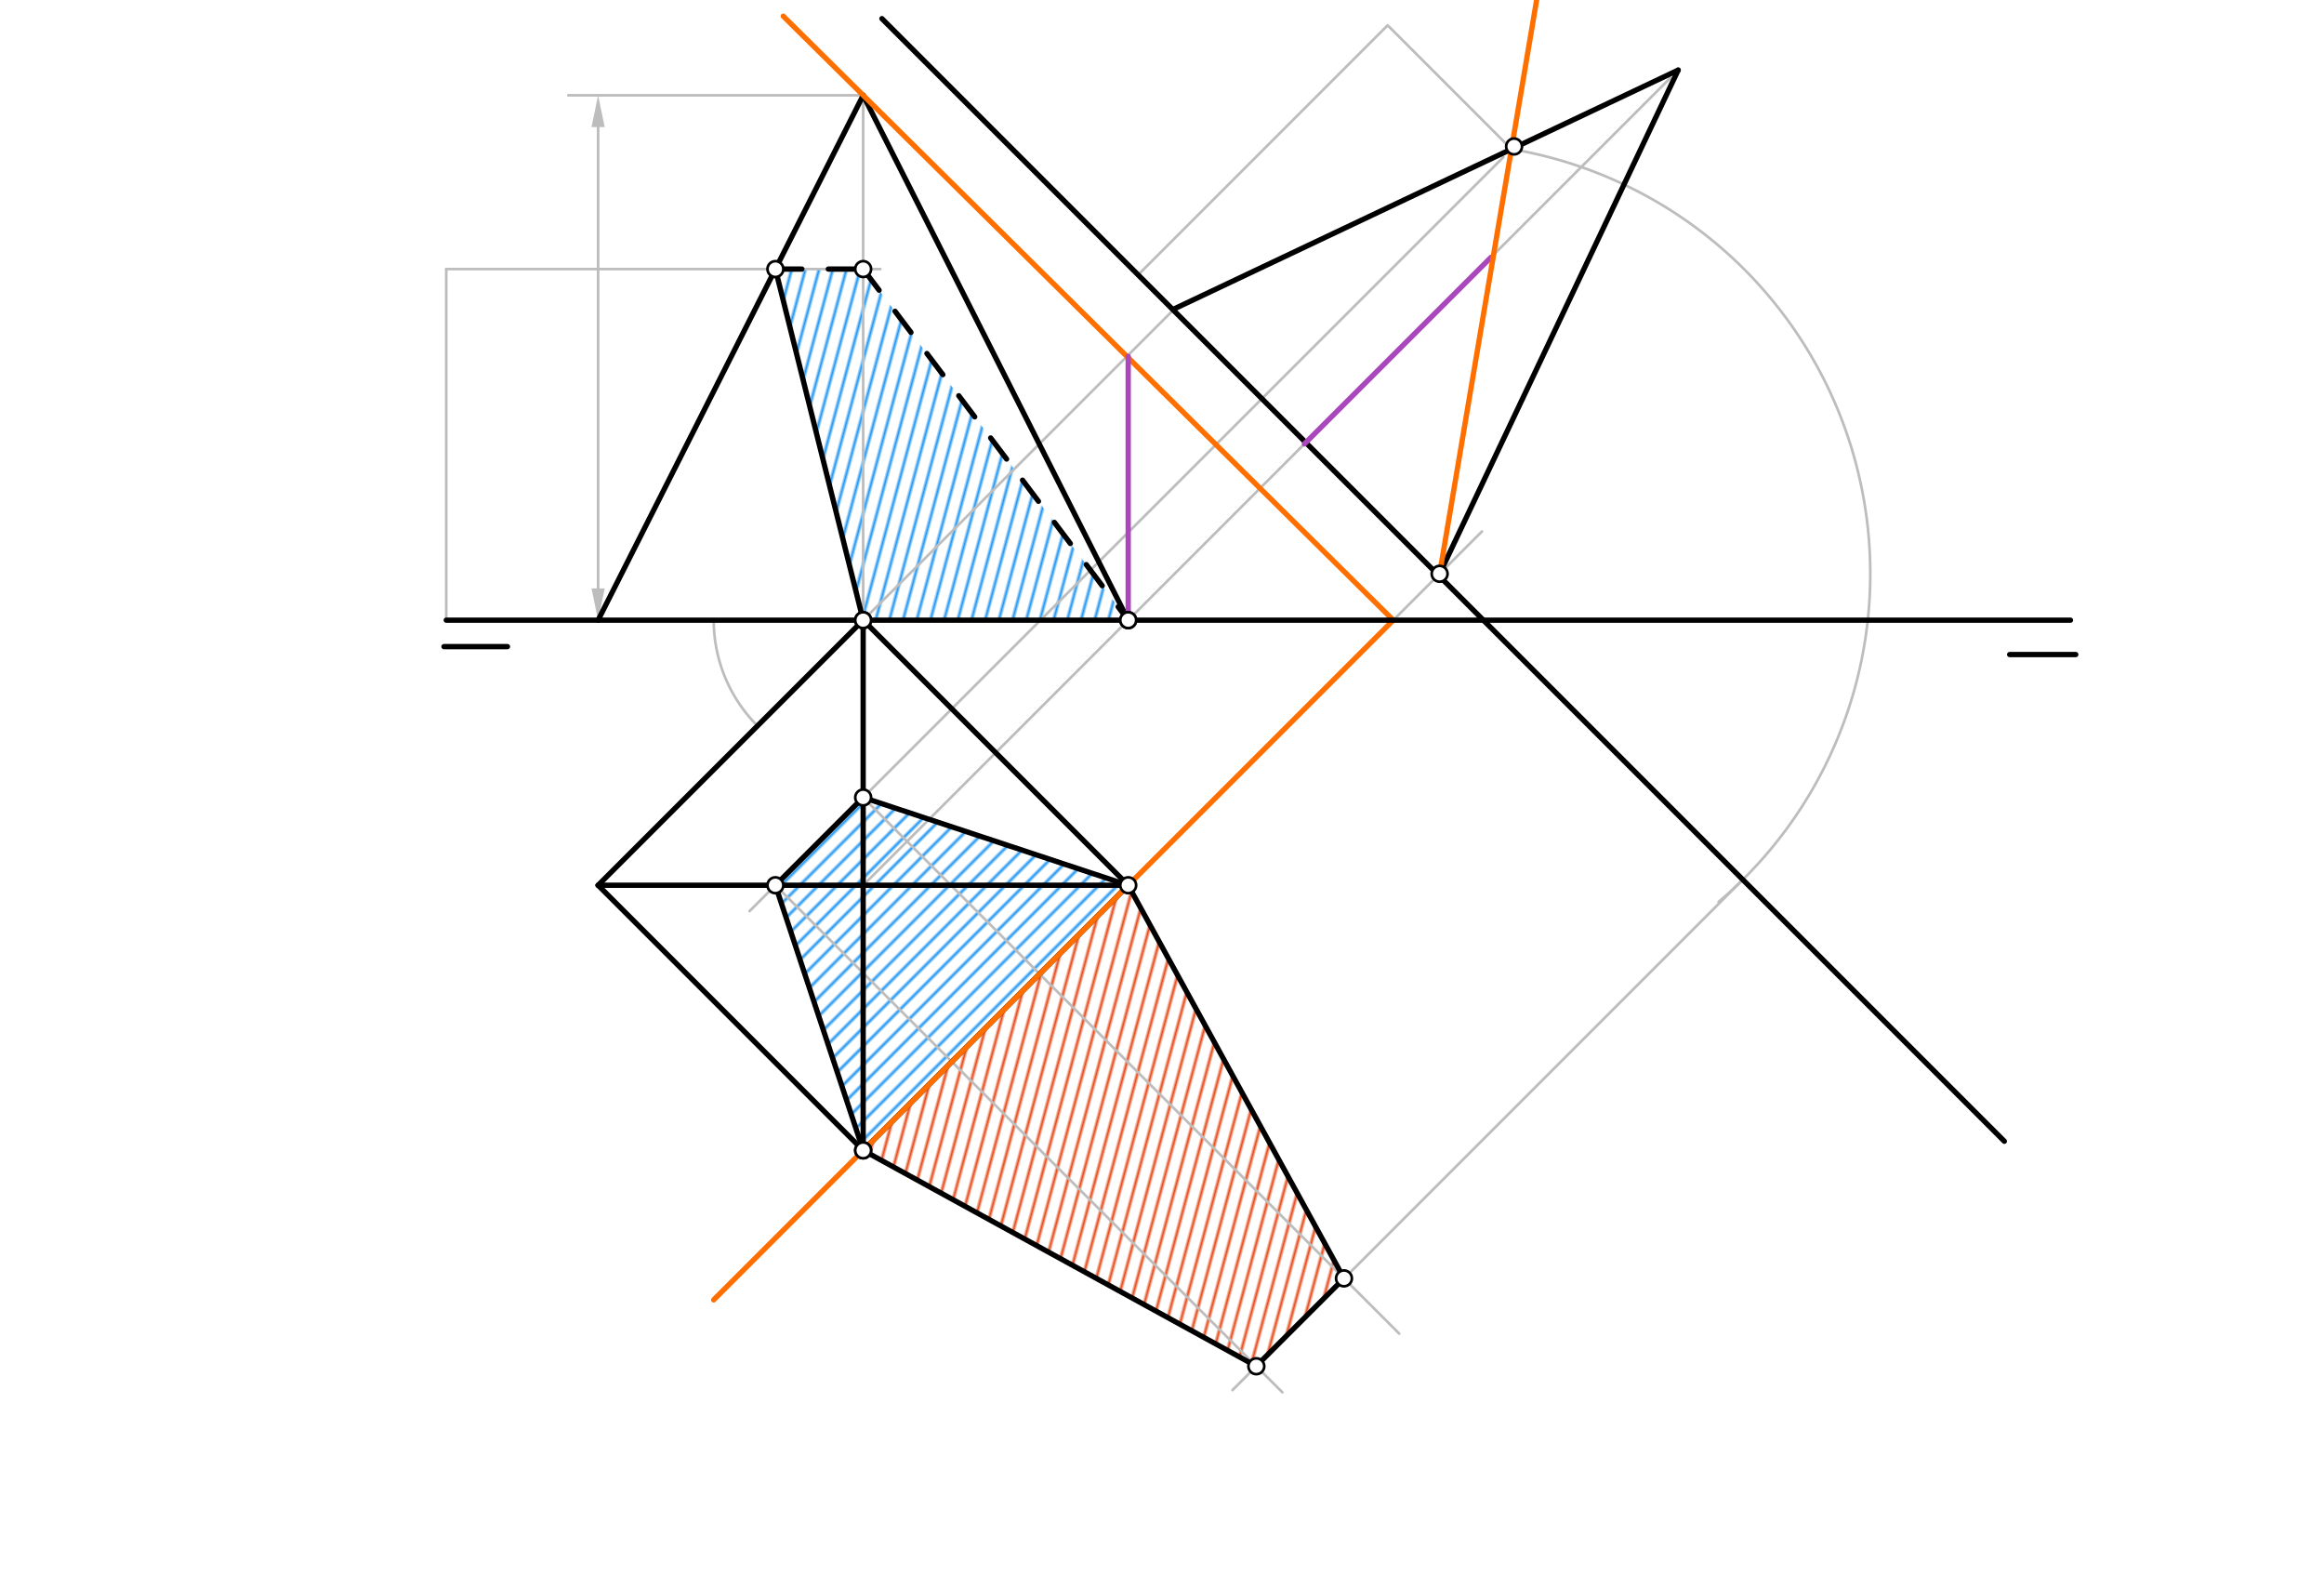 <svg xmlns="http://www.w3.org/2000/svg" class="svg--1it" height="100%" preserveAspectRatio="xMidYMid meet" viewBox="0 0 878.74 595.276" width="100%"><defs><marker id="marker-arrow" markerHeight="16" markerUnits="userSpaceOnUse" markerWidth="24" orient="auto-start-reverse" refX="24" refY="4" viewBox="0 0 24 8"><path d="M 0 0 L 24 4 L 0 8 z" stroke="inherit"></path></marker></defs><g class="aux-layer--1FB"><g class="element--2qn"><defs><pattern height="5" id="fill_61_d2bql1__pattern-stripes" patternTransform="rotate(-45)" patternUnits="userSpaceOnUse" width="5"><rect fill="#2196F3" height="1" transform="translate(0,0)" width="5"></rect></pattern></defs><g fill="url(#fill_61_d2bql1__pattern-stripes)"><path d="M 293.193 334.673 L 326.375 301.491 L 426.595 334.673 L 326.375 434.893 L 293.193 334.673 Z" stroke="none"></path></g></g><g class="element--2qn"><defs><pattern height="5" id="fill_127_adkyck__pattern-stripes" patternTransform="rotate(-75)" patternUnits="userSpaceOnUse" width="5"><rect fill="#2196F3" height="1" transform="translate(0,0)" width="5"></rect></pattern></defs><g fill="url(#fill_127_adkyck__pattern-stripes)"><path d="M 326.375 234.453 L 426.595 234.453 L 326.375 101.724 L 293.194 101.724 L 326.375 234.453 Z" stroke="none"></path></g></g><g class="element--2qn"><defs><pattern height="5" id="fill_103_262xg0__pattern-stripes" patternTransform="rotate(-75)" patternUnits="userSpaceOnUse" width="5"><rect fill="#E64A19" height="1" transform="translate(0,0)" width="5"></rect></pattern></defs><g fill="url(#fill_103_262xg0__pattern-stripes)"><path d="M 508.176 483.293 L 426.595 334.673 L 326.375 434.893 L 474.995 516.474 L 508.176 483.293 Z" stroke="none"></path></g></g><g class="element--2qn"><line stroke="#BDBDBD" stroke-dasharray="none" stroke-linecap="round" stroke-width="1" x1="226.155" x2="226.155" y1="222.453" y2="48.028"></line><path d="M226.155,234.453 l12,2.5 l0,-5 z" fill="#BDBDBD" stroke="#BDBDBD" stroke-width="0" transform="rotate(270, 226.155, 234.453)"></path><path d="M226.155,36.028 l12,2.5 l0,-5 z" fill="#BDBDBD" stroke="#BDBDBD" stroke-width="0" transform="rotate(90, 226.155, 36.028)"></path></g><g class="element--2qn"><line stroke="#BDBDBD" stroke-dasharray="none" stroke-linecap="round" stroke-width="1" x1="326.375" x2="326.375" y1="234.453" y2="36.028"></line></g><g class="element--2qn"><path d="M 269.875 234.453 A 56.5 56.5 0 0 0 286.423 274.405" fill="none" stroke="#BDBDBD" stroke-dasharray="none" stroke-linecap="round" stroke-width="1"></path></g><g class="element--2qn"><line stroke="#BDBDBD" stroke-dasharray="none" stroke-linecap="round" stroke-width="1" x1="326.375" x2="214.875" y1="36.028" y2="36.028"></line></g><g class="element--2qn"><line stroke="#BDBDBD" stroke-dasharray="none" stroke-linecap="round" stroke-width="1" x1="326.375" x2="443.125" y1="234.453" y2="117.703"></line></g><g class="element--2qn"><line stroke="#BDBDBD" stroke-dasharray="none" stroke-linecap="round" stroke-width="1" x1="326.375" x2="493.735" y1="334.673" y2="167.313"></line></g><g class="element--2qn"><line stroke="#BDBDBD" stroke-dasharray="none" stroke-linecap="round" stroke-width="1" x1="526.815" x2="560.345" y1="234.453" y2="200.923"></line></g><g class="element--2qn"><line stroke="#BDBDBD" stroke-dasharray="none" stroke-linecap="round" stroke-width="1" x1="491.235" x2="631.543" y1="169.813" y2="29.505"></line></g><g class="element--2qn"><line stroke="#BDBDBD" stroke-dasharray="none" stroke-linecap="round" stroke-width="1" x1="568.497" x2="283.419" y1="59.369" y2="344.448"></line></g><g class="element--2qn"><line stroke="#BDBDBD" stroke-dasharray="none" stroke-linecap="round" stroke-width="1" x1="571.497" x2="525.189" y1="56.369" y2="10.061"></line></g><g class="element--2qn"><line stroke="#BDBDBD" stroke-dasharray="none" stroke-linecap="round" stroke-width="1" x1="524.689" x2="430.836" y1="9.561" y2="103.414"></line></g><g class="element--2qn"><line stroke="#BDBDBD" stroke-dasharray="none" stroke-linecap="round" stroke-width="1" x1="168.736" x2="168.736" y1="234.453" y2="101.724"></line></g><g class="element--2qn"><line stroke="#BDBDBD" stroke-dasharray="none" stroke-linecap="round" stroke-width="1" x1="168.736" x2="332.875" y1="101.724" y2="101.724"></line></g><g class="element--2qn"><path d="M 571.497 56.369 A 162.834 162.834 0 0 1 649.827 340.973" fill="none" stroke="#BDBDBD" stroke-dasharray="none" stroke-linecap="round" stroke-width="1"></path></g><g class="element--2qn"><line stroke="#BDBDBD" stroke-dasharray="none" stroke-linecap="round" stroke-width="1" x1="658.985" x2="466.024" y1="332.563" y2="525.524"></line></g><g class="element--2qn"><line stroke="#BDBDBD" stroke-dasharray="none" stroke-linecap="round" stroke-width="1" x1="326.375" x2="529.067" y1="301.491" y2="504.183"></line></g><g class="element--2qn"><line stroke="#BDBDBD" stroke-dasharray="none" stroke-linecap="round" stroke-width="1" x1="293.193" x2="484.885" y1="334.673" y2="526.365"></line></g></g><g class="main-layer--3Vd"><g class="element--2qn"><line stroke="#000000" stroke-dasharray="none" stroke-linecap="round" stroke-width="2" x1="326.375" x2="226.155" y1="234.453" y2="334.673"></line></g><g class="element--2qn"><line stroke="#000000" stroke-dasharray="none" stroke-linecap="round" stroke-width="2" x1="226.155" x2="326.375" y1="334.673" y2="434.893"></line></g><g class="element--2qn"><line stroke="#000000" stroke-dasharray="none" stroke-linecap="round" stroke-width="2" x1="326.375" x2="426.595" y1="434.893" y2="334.673"></line></g><g class="element--2qn"><line stroke="#000000" stroke-dasharray="none" stroke-linecap="round" stroke-width="2" x1="326.375" x2="426.595" y1="234.453" y2="334.673"></line></g><g class="element--2qn"><line stroke="#000000" stroke-dasharray="none" stroke-linecap="round" stroke-width="2" x1="326.375" x2="226.155" y1="36.028" y2="234.453"></line></g><g class="element--2qn"><line stroke="#000000" stroke-dasharray="none" stroke-linecap="round" stroke-width="2" x1="326.375" x2="426.595" y1="36.028" y2="234.453"></line></g><g class="element--2qn"><line stroke="#000000" stroke-dasharray="none" stroke-linecap="round" stroke-width="2" x1="226.155" x2="426.595" y1="334.673" y2="334.673"></line></g><g class="element--2qn"><line stroke="#000000" stroke-dasharray="none" stroke-linecap="round" stroke-width="2" x1="326.375" x2="326.375" y1="234.453" y2="434.893"></line></g><g class="element--2qn"><line stroke="#FF6F00" stroke-dasharray="none" stroke-linecap="round" stroke-width="2" x1="526.815" x2="296.154" y1="234.453" y2="6.111"></line></g><g class="element--2qn"><line stroke="#FF6F00" stroke-dasharray="none" stroke-linecap="round" stroke-width="2" x1="526.815" x2="269.845" y1="234.453" y2="491.423"></line></g><g class="element--2qn"><line stroke="#000000" stroke-dasharray="none" stroke-linecap="round" stroke-width="2" x1="168.736" x2="782.875" y1="234.453" y2="234.453"></line></g><g class="element--2qn"><line stroke="#000000" stroke-dasharray="none" stroke-linecap="round" stroke-width="2" x1="167.875" x2="191.875" y1="244.453" y2="244.453"></line></g><g class="element--2qn"><line stroke="#000000" stroke-dasharray="none" stroke-linecap="round" stroke-width="2" x1="784.875" x2="759.875" y1="247.453" y2="247.453"></line></g><g class="element--2qn"><line stroke="#000000" stroke-dasharray="none" stroke-linecap="round" stroke-width="2" x1="333.466" x2="757.875" y1="7.045" y2="431.453"></line></g><g class="element--2qn"><line stroke="#000000" stroke-dasharray="none" stroke-linecap="round" stroke-width="2" x1="444.125" x2="634.543" y1="116.703" y2="26.505"></line></g><g class="element--2qn"><line stroke="#000000" stroke-dasharray="none" stroke-linecap="round" stroke-width="2" x1="634.543" x2="544.345" y1="26.505" y2="216.923"></line></g><g class="element--2qn"><line stroke="#AB47BC" stroke-dasharray="none" stroke-linecap="round" stroke-width="2" x1="426.595" x2="426.595" y1="234.453" y2="134.739"></line></g><g class="element--2qn"><line stroke="#AB47BC" stroke-dasharray="none" stroke-linecap="round" stroke-width="2" x1="493.235" x2="563.744" y1="167.813" y2="97.304"></line></g><g class="element--2qn"><line stroke="#FF6F00" stroke-dasharray="none" stroke-linecap="round" stroke-width="2" x1="544.345" x2="584.295" y1="216.923" y2="-19.307"></line></g><g class="element--2qn"><line stroke="#000000" stroke-dasharray="none" stroke-linecap="round" stroke-width="2" x1="326.375" x2="293.193" y1="434.893" y2="334.673"></line></g><g class="element--2qn"><line stroke="#000000" stroke-dasharray="none" stroke-linecap="round" stroke-width="2" x1="293.193" x2="326.375" y1="334.673" y2="301.491"></line></g><g class="element--2qn"><line stroke="#000000" stroke-dasharray="none" stroke-linecap="round" stroke-width="2" x1="326.375" x2="426.595" y1="301.491" y2="334.673"></line></g><g class="element--2qn"><line stroke="#000000" stroke-dasharray="none" stroke-linecap="round" stroke-width="2" x1="326.375" x2="293.194" y1="234.453" y2="101.724"></line></g><g class="element--2qn"><line stroke="#000000" stroke-dasharray="10" stroke-linecap="round" stroke-width="2" x1="293.194" x2="326.375" y1="101.724" y2="101.724"></line></g><g class="element--2qn"><line stroke="#000000" stroke-dasharray="10" stroke-linecap="round" stroke-width="2" x1="326.375" x2="426.595" y1="101.724" y2="234.453"></line></g><g class="element--2qn"><line stroke="#000000" stroke-dasharray="none" stroke-linecap="round" stroke-width="2" x1="326.375" x2="474.995" y1="434.893" y2="516.474"></line></g><g class="element--2qn"><line stroke="#000000" stroke-dasharray="none" stroke-linecap="round" stroke-width="2" x1="426.595" x2="508.176" y1="334.673" y2="483.293"></line></g><g class="element--2qn"><line stroke="#000000" stroke-dasharray="none" stroke-linecap="round" stroke-width="2" x1="508.176" x2="474.995" y1="483.293" y2="516.474"></line></g><g class="element--2qn"><circle cx="572.497" cy="55.369" r="3" stroke="#000000" stroke-width="1" fill="#ffffff"></circle>}</g><g class="element--2qn"><circle cx="544.345" cy="216.923" r="3" stroke="#000000" stroke-width="1" fill="#ffffff"></circle>}</g><g class="element--2qn"><circle cx="326.375" cy="301.491" r="3" stroke="#000000" stroke-width="1" fill="#ffffff"></circle>}</g><g class="element--2qn"><circle cx="293.193" cy="334.673" r="3" stroke="#000000" stroke-width="1" fill="#ffffff"></circle>}</g><g class="element--2qn"><circle cx="426.595" cy="334.673" r="3" stroke="#000000" stroke-width="1" fill="#ffffff"></circle>}</g><g class="element--2qn"><circle cx="326.375" cy="434.893" r="3" stroke="#000000" stroke-width="1" fill="#ffffff"></circle>}</g><g class="element--2qn"><circle cx="426.595" cy="234.453" r="3" stroke="#000000" stroke-width="1" fill="#ffffff"></circle>}</g><g class="element--2qn"><circle cx="326.375" cy="234.453" r="3" stroke="#000000" stroke-width="1" fill="#ffffff"></circle>}</g><g class="element--2qn"><circle cx="293.194" cy="101.724" r="3" stroke="#000000" stroke-width="1" fill="#ffffff"></circle>}</g><g class="element--2qn"><circle cx="326.375" cy="101.724" r="3" stroke="#000000" stroke-width="1" fill="#ffffff"></circle>}</g><g class="element--2qn"><circle cx="326.375" cy="234.453" r="3" stroke="#000000" stroke-width="1" fill="#ffffff"></circle>}</g><g class="element--2qn"><circle cx="426.595" cy="234.453" r="3" stroke="#000000" stroke-width="1" fill="#ffffff"></circle>}</g><g class="element--2qn"><circle cx="475.034" cy="516.514" r="3" stroke="#000000" stroke-width="1" fill="#ffffff"></circle>}</g><g class="element--2qn"><circle cx="508.176" cy="483.293" r="3" stroke="#000000" stroke-width="1" fill="#ffffff"></circle>}</g><g class="element--2qn"><circle cx="326.375" cy="434.893" r="3" stroke="#000000" stroke-width="1" fill="#ffffff"></circle>}</g></g><g class="snaps-layer--2PT"></g><g class="temp-layer--rAP"></g></svg>